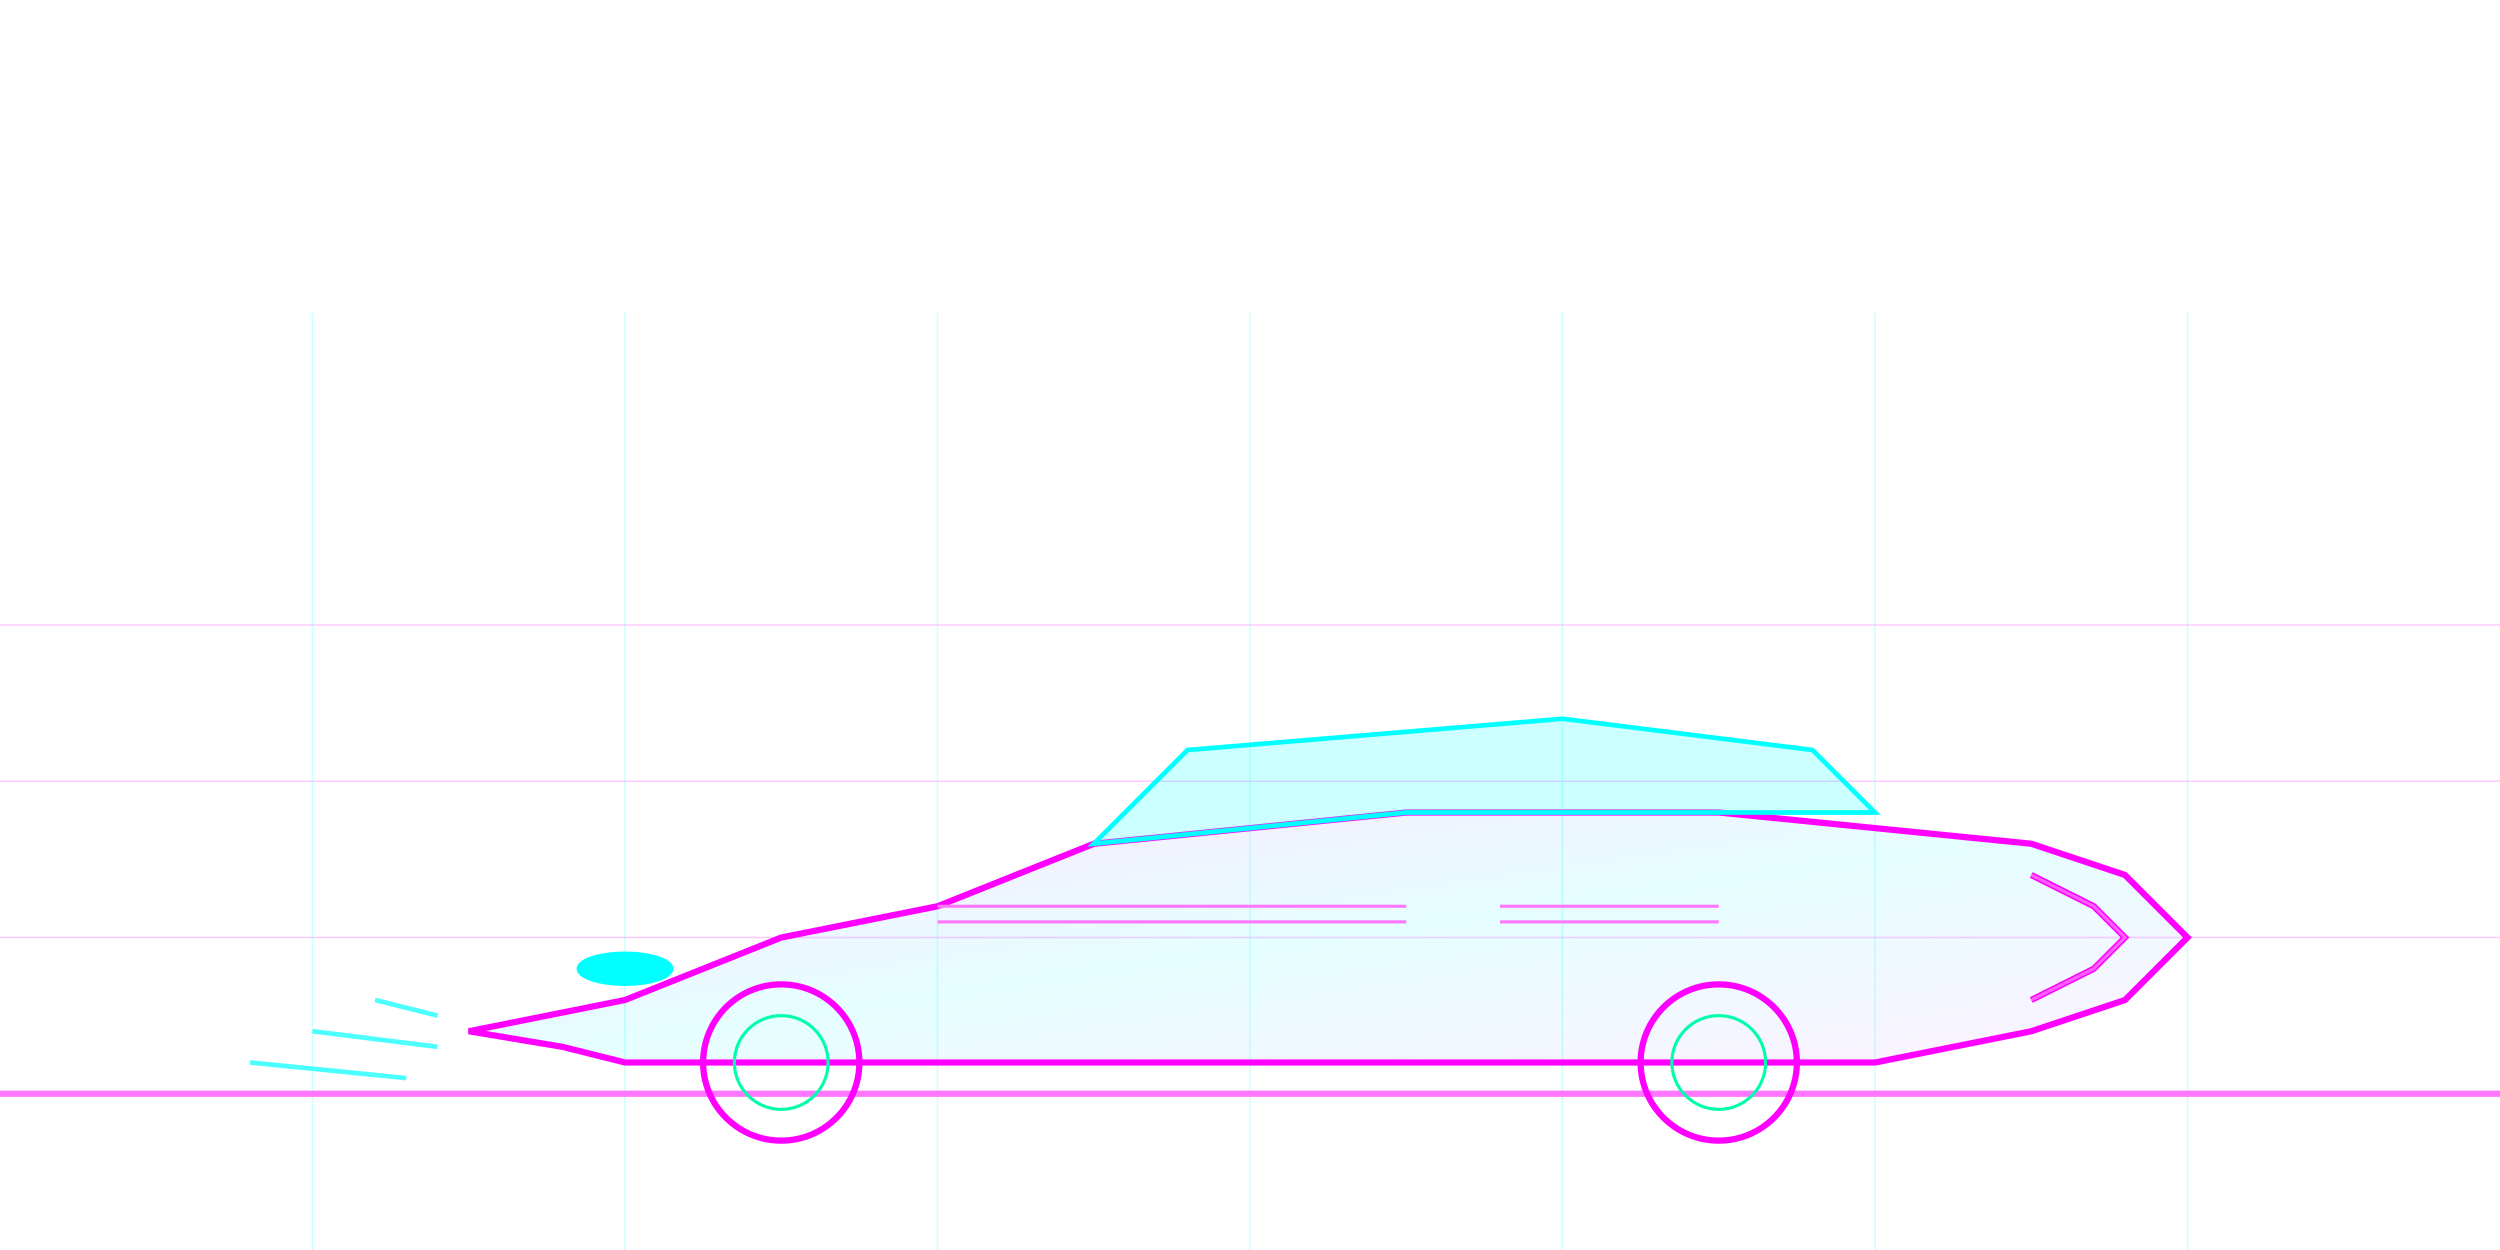 <svg xmlns="http://www.w3.org/2000/svg" width="800" height="400" viewBox="0 0 800 400" fill="none">
  <!-- Gradient background for glow effect -->
  <defs>
    <linearGradient id="carGlow" x1="0%" y1="0%" x2="100%" y2="100%">
      <stop offset="0%" stop-color="#FF00FF" stop-opacity="0.1"/>
      <stop offset="50%" stop-color="#00FFFF" stop-opacity="0.1"/>
      <stop offset="100%" stop-color="#FF77FF" stop-opacity="0.1"/>
    </linearGradient>
    <filter id="neonGlow" x="-50%" y="-50%" width="200%" height="200%">
      <feGaussianBlur stdDeviation="15" result="blur"/>
      <feComposite in="SourceGraphic" in2="blur" operator="over"/>
    </filter>
  </defs>
  
  <!-- Grid for cyberpunk feel -->
  <path d="M0 200 H800 M0 250 H800 M0 300 H800 M0 350 H800" stroke="#ff00ff" stroke-width="0.5" stroke-opacity="0.2"/>
  <path d="M100 100 V400 M200 100 V400 M300 100 V400 M400 100 V400 M500 100 V400 M600 100 V400 M700 100 V400" stroke="#00ffff" stroke-width="0.5" stroke-opacity="0.2"/>
  
  <!-- Horizon line -->
  <path d="M0 350 H800" stroke="#ff77ff" stroke-width="2"/>
  
  <!-- Car body shape - futuristic sports car silhouette -->
  <path d="M150 330 L200 320 L250 300 L300 290 L350 270 L450 260 L550 260 L650 270 L680 280 L700 300 L680 320 L650 330 L600 340 L200 340 L180 335 Z" fill="url(#carGlow)" filter="url(#neonGlow)" />
  <path d="M150 330 L200 320 L250 300 L300 290 L350 270 L450 260 L550 260 L650 270 L680 280 L700 300 L680 320 L650 330 L600 340 L200 340 L180 335 Z" stroke="#ff00ff" stroke-width="2" />
  
  <!-- Windows -->
  <path d="M350 270 L380 240 L500 230 L580 240 L600 260 L550 260 L450 260 Z" fill="rgba(0, 255, 255, 0.2)" stroke="#00ffff" stroke-width="1.5"/>
  
  <!-- Headlights -->
  <ellipse cx="200" cy="310" rx="15" ry="5" fill="#00ffff" filter="url(#neonGlow)"/>
  <ellipse cx="200" cy="310" rx="15" ry="5" stroke="#00ffff" stroke-width="1"/>
  
  <!-- Tail lights -->
  <path d="M650 280 L670 290 L680 300 L670 310 L650 320" stroke="#ff00ff" stroke-width="2"/>
  <path d="M650 280 L670 290 L680 300 L670 310 L650 320" stroke="#ff77ff" stroke-width="1" stroke-opacity="0.8"/>
  
  <!-- Wheels -->
  <circle cx="250" cy="340" r="25" fill="none" stroke="#ff00ff" stroke-width="2"/>
  <circle cx="250" cy="340" r="15" fill="none" stroke="#00ffaa" stroke-width="1"/>
  <circle cx="550" cy="340" r="25" fill="none" stroke="#ff00ff" stroke-width="2"/>
  <circle cx="550" cy="340" r="15" fill="none" stroke="#00ffaa" stroke-width="1"/>
  
  <!-- Design accents -->
  <path d="M300 290 L450 290" stroke="#ff77ff" stroke-width="1"/>
  <path d="M300 295 L450 295" stroke="#ff77ff" stroke-width="1"/>
  <path d="M480 290 L550 290" stroke="#ff77ff" stroke-width="1"/>
  <path d="M480 295 L550 295" stroke="#ff77ff" stroke-width="1"/>
  
  <!-- Energy/speed lines -->
  <path d="M120 320 L140 325 M100 330 L140 335 M80 340 L130 345" stroke="#00ffff" stroke-width="1.5" stroke-opacity="0.7"/>
</svg>
